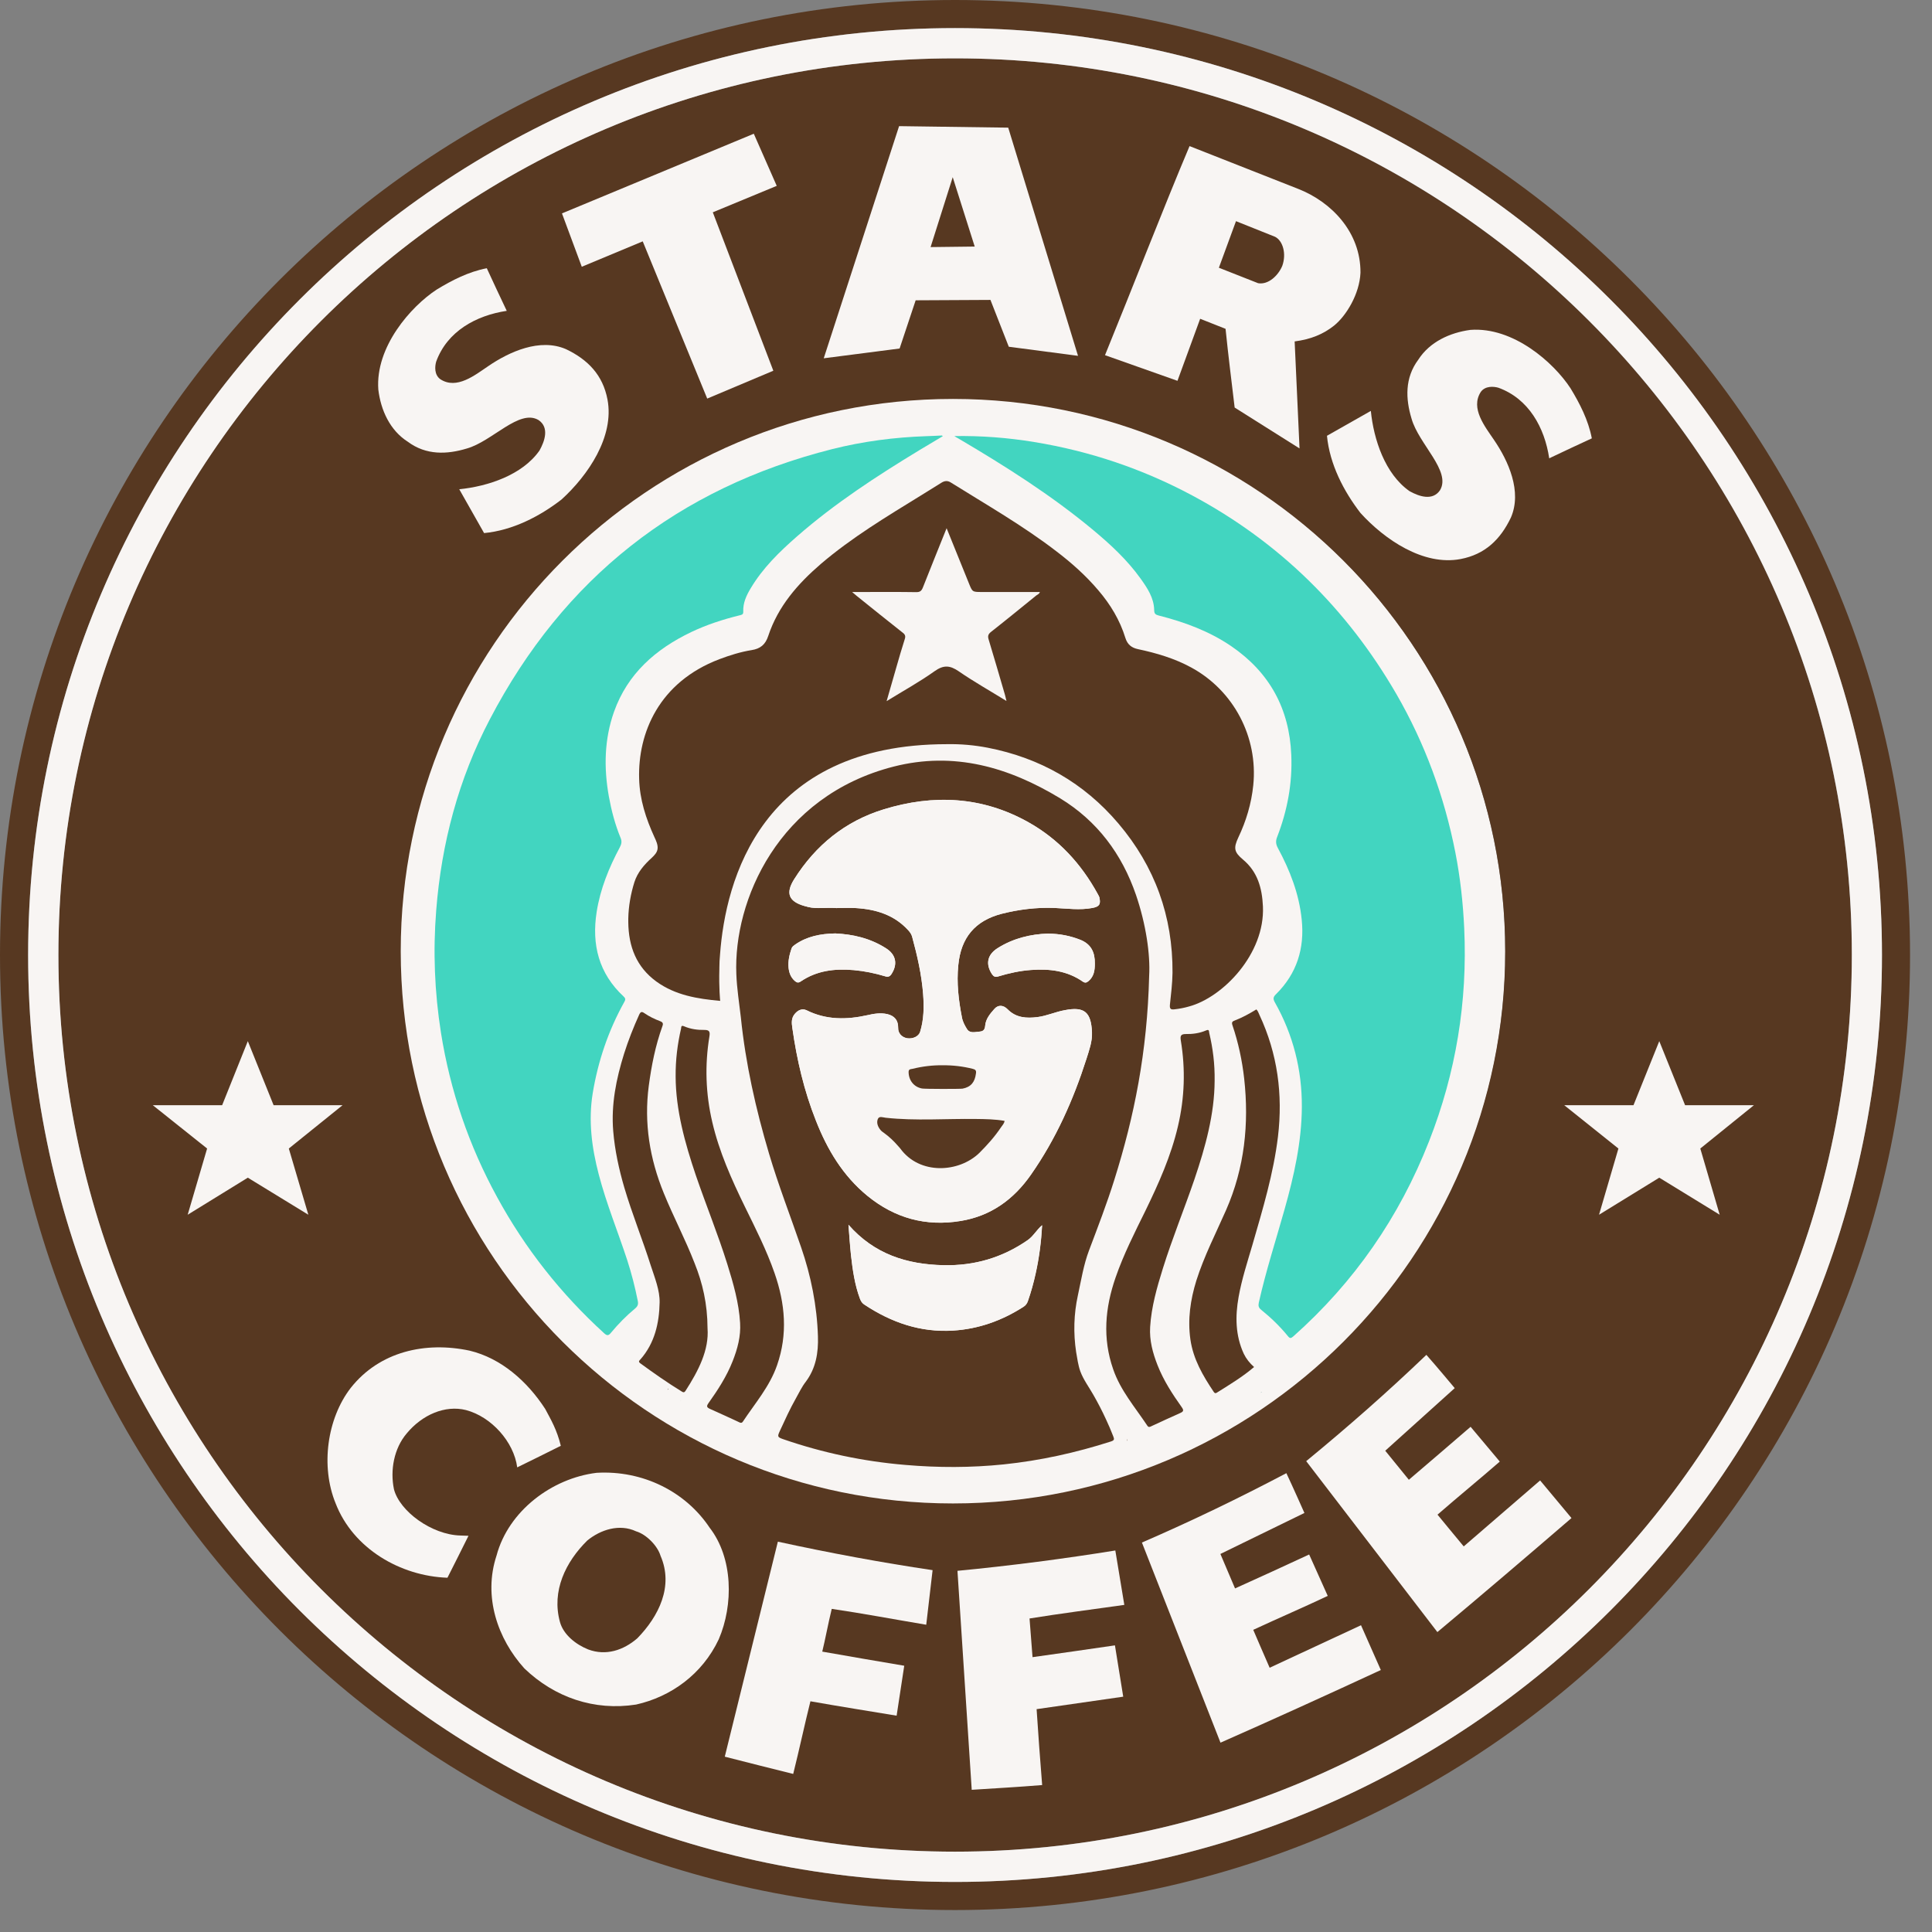 <?xml version="1.0" encoding="UTF-8"?> <svg xmlns="http://www.w3.org/2000/svg" width="55" height="55" viewBox="0 0 55 55" fill="none"><rect x="0" y="0" width="55" height="55" fill="#808080" stroke="none"/> <g clip-path="url(#clip0_4_8)"> <path d="M27.056 42.893C35.779 42.893 42.851 35.822 42.851 27.098C42.851 18.375 35.779 11.304 27.056 11.304C18.333 11.304 11.262 18.375 11.262 27.098C11.262 35.822 18.333 42.893 27.056 42.893Z" fill="#F8F5F3"></path> <path d="M27.187 1.661C13.089 1.661 1.661 13.089 1.661 27.187C1.661 41.285 13.089 52.713 27.187 52.713C41.289 52.713 52.717 41.285 52.717 27.187C52.713 13.089 41.285 1.661 27.187 1.661ZM18.499 40.311C18.503 40.311 18.503 40.311 18.503 40.315L18.499 40.311ZM27.129 11.357C35.809 11.357 42.85 18.395 42.85 27.079C42.85 35.758 35.813 42.8 27.129 42.8C18.449 42.8 11.408 35.762 11.408 27.079C11.408 18.395 18.445 11.357 27.129 11.357Z" fill="#573821"></path> <path d="M27.188 0C12.174 0 0 12.174 0 27.188C0 42.205 12.174 54.375 27.188 54.375C42.202 54.375 54.375 42.202 54.375 27.188C54.375 12.174 42.202 0 27.188 0ZM27.188 53.575C12.614 53.575 0.8 41.761 0.8 27.188C0.8 12.614 12.614 0.8 27.188 0.8C41.761 0.8 53.575 12.614 53.575 27.188C53.575 41.761 41.761 53.575 27.188 53.575Z" fill="#573821"></path> <path d="M27.188 0.8C12.615 0.8 0.801 12.614 0.801 27.187C0.801 41.761 12.615 53.575 27.188 53.575C41.762 53.575 53.576 41.761 53.576 27.187C53.576 12.614 41.762 0.8 27.188 0.8ZM27.188 52.713C13.09 52.713 1.663 41.285 1.663 27.187C1.663 13.089 13.09 1.661 27.188 1.661C41.29 1.661 52.718 13.089 52.718 27.187C52.714 41.285 41.287 52.713 27.188 52.713Z" fill="#F8F5F3"></path> <path d="M18.109 43.588C17.634 43.364 17.093 43.546 16.718 43.851C16.1 44.458 15.698 45.289 15.941 46.17C16.046 46.529 16.397 46.807 16.745 46.95C17.251 47.14 17.75 46.974 18.144 46.633C18.751 46.015 19.184 45.153 18.809 44.28C18.72 43.994 18.399 43.673 18.109 43.588Z" fill="#573821"></path> <path d="M27.121 5.044L26.491 7.034L27.747 7.019L27.121 5.044Z" fill="#573821"></path> <path d="M36.505 7.562C36.629 7.215 36.52 6.848 36.3 6.735C35.921 6.585 35.508 6.422 35.187 6.291C35.029 6.72 34.901 7.068 34.7 7.613L35.817 8.053C36.107 8.107 36.389 7.841 36.505 7.562Z" fill="#573821"></path> <path d="M27.415 36.053C27.319 36.056 27.222 36.06 27.125 36.06V36.056C26.971 36.064 26.816 36.064 26.665 36.053C25.927 36.01 25.247 35.751 24.598 35.28L24.25 34.862C24.25 34.862 24.3 36.47 24.629 37.15C25.336 37.656 26.194 37.958 27.125 37.973V37.966C27.956 37.923 28.721 37.649 29.371 37.204C29.715 36.269 29.8 35.318 29.819 34.878L29.483 35.276C28.833 35.751 28.153 36.006 27.415 36.053Z" fill="#F8F5F3"></path> <path d="M17.225 38.278H17.231L17.225 38.272V38.278Z" fill="#F8F5F3"></path> <path d="M23.62 32.795L23.616 32.799C23.616 32.799 23.616 32.799 23.616 32.803C23.624 32.811 23.632 32.823 23.636 32.831C23.652 32.843 23.652 32.843 23.62 32.795Z" fill="#1D5960"></path> <path d="M18.5 40.31L18.506 40.317C18.506 40.317 18.506 40.31 18.5 40.31Z" fill="#F8F5F3"></path> <path d="M31.837 41.227C31.856 41.22 31.876 41.216 31.899 41.208L31.837 41.227Z" fill="#1D5960"></path> <path d="M32.091 41.015C32.095 41.015 32.095 41.015 32.099 41.011C32.091 40.996 32.083 40.977 32.075 40.957C32.083 40.98 32.087 40.996 32.091 41.015Z" fill="#573821"></path> <path d="M22.26 40.874C22.264 40.858 22.268 40.838 22.276 40.818C22.268 40.834 22.26 40.854 22.252 40.874C22.256 40.87 22.256 40.87 22.26 40.874Z" fill="#573821"></path> <path d="M35.875 39.657C35.887 39.645 35.904 39.637 35.92 39.625C35.92 39.625 35.92 39.621 35.916 39.621L35.875 39.657Z" fill="#1D5960"></path> <path d="M19.376 39.875L19.386 39.88C19.381 39.88 19.376 39.88 19.376 39.875Z" fill="#1D5960"></path> <path d="M19.003 39.563C19.011 39.563 19.019 39.555 19.027 39.542C19.027 39.542 19.023 39.534 19.023 39.53C19.015 39.538 19.011 39.551 19.003 39.563Z" fill="#573821"></path> <path d="M27.125 12.193C27.121 12.197 27.117 12.197 27.113 12.201C27.121 12.201 27.133 12.201 27.141 12.201C27.137 12.197 27.133 12.193 27.125 12.193Z" fill="#F8F5F3"></path> <path d="M24.362 16.764L25.904 18L25.352 19.886L27.068 18.827L28.787 19.886L28.231 17.996L29.761 16.764H27.802L27.068 14.94L26.333 16.764H24.362Z" fill="#F8F5F3"></path> <path d="M23.645 32.832C23.637 32.824 23.629 32.812 23.625 32.804C23.625 32.808 23.637 32.824 23.645 32.832Z" fill="#573821"></path> <path d="M26.067 8.549L28.196 8.538L28.718 9.871L30.689 10.13L28.702 3.634L25.595 3.591L23.45 10.2L25.61 9.921L26.067 8.549ZM27.122 5.044L27.748 7.019L26.492 7.034L27.122 5.044Z" fill="#F8F5F3"></path> <path d="M34.166 9.075C34.425 9.179 34.633 9.261 34.889 9.361C34.974 10.184 35.039 10.683 35.148 11.602L36.995 12.766C36.948 11.773 36.898 10.602 36.856 9.72C37.319 9.659 37.675 9.512 37.98 9.268C38.324 8.99 38.703 8.372 38.73 7.765C38.738 6.598 37.888 5.744 36.964 5.38C35.959 4.986 34.765 4.515 33.864 4.159C33.115 5.933 32.237 8.202 31.457 10.111L33.52 10.841L34.166 9.075ZM35.186 6.296C35.511 6.424 35.92 6.59 36.299 6.741C36.519 6.853 36.628 7.22 36.504 7.568C36.388 7.846 36.106 8.113 35.816 8.062L34.699 7.622C34.9 7.073 35.028 6.725 35.186 6.296Z" fill="#F8F5F3"></path> <path d="M18.297 6.871L20.133 11.347L22.015 10.554L20.292 6.044L22.112 5.291L21.459 3.807L15.998 6.075L16.562 7.594L18.297 6.871Z" fill="#F8F5F3"></path> <path d="M11.609 12.575C12.131 12.965 12.73 12.938 13.29 12.768C14.017 12.563 14.786 11.628 15.334 11.96C15.644 12.173 15.505 12.563 15.358 12.826C14.867 13.526 13.885 13.846 13.074 13.928L13.781 15.176C14.6 15.098 15.369 14.697 15.984 14.221C16.737 13.537 17.495 12.432 17.294 11.373C17.162 10.677 16.737 10.237 16.111 9.939C15.369 9.618 14.5 10.013 13.901 10.422C13.522 10.677 13.004 11.099 12.537 10.797C12.359 10.67 12.378 10.43 12.417 10.295C12.73 9.433 13.549 8.981 14.426 8.849C14.229 8.44 14.036 8.018 13.858 7.636C13.336 7.736 12.865 7.98 12.432 8.243C11.694 8.726 10.681 9.877 10.77 11.091C10.84 11.678 11.103 12.254 11.609 12.575Z" fill="#F8F5F3"></path> <path d="M38.731 14.605C39.415 15.358 40.52 16.116 41.579 15.915C42.275 15.783 42.715 15.358 43.013 14.732C43.334 13.99 42.94 13.121 42.53 12.522C42.275 12.143 41.853 11.625 42.155 11.157C42.282 10.98 42.522 10.999 42.657 11.038C43.519 11.351 43.971 12.17 44.103 13.047C44.512 12.85 44.934 12.657 45.316 12.479C45.216 11.957 44.972 11.486 44.709 11.053C44.226 10.315 43.079 9.302 41.861 9.391C41.278 9.469 40.702 9.731 40.377 10.238C39.987 10.759 40.014 11.358 40.184 11.919C40.389 12.645 41.324 13.414 40.992 13.959C40.779 14.268 40.389 14.129 40.126 13.982C39.427 13.492 39.106 12.51 39.025 11.698L37.776 12.406C37.854 13.221 38.256 13.99 38.731 14.605Z" fill="#F8F5F3"></path> <path d="M49.93 31.463H47.971L47.236 29.639L46.502 31.463H44.531L46.073 32.696L45.521 34.581L47.236 33.526L48.956 34.581L48.404 32.696L49.93 31.463Z" fill="#F8F5F3"></path> <path d="M7.789 31.463L7.055 29.639L6.324 31.463H4.35L5.896 32.696L5.343 34.581L7.055 33.526L8.778 34.581L8.222 32.696L9.752 31.463H7.789Z" fill="#F8F5F3"></path> <path d="M11.215 42.396C11.103 41.855 11.215 41.232 11.578 40.807C12.019 40.274 12.672 39.992 13.267 40.142C13.986 40.332 14.628 41.043 14.724 41.773C15.13 41.576 15.594 41.344 15.965 41.159C15.853 40.699 15.687 40.421 15.52 40.108C15.01 39.323 14.268 38.666 13.368 38.45C12.108 38.183 10.806 38.473 9.986 39.509C9.31 40.382 9.124 41.742 9.553 42.794C10.052 44.088 11.401 44.869 12.738 44.915C12.947 44.506 13.093 44.208 13.337 43.721L13.105 43.713C12.286 43.69 11.377 43.022 11.215 42.396Z" fill="#F8F5F3"></path> <path d="M20.199 43.486C19.515 42.462 18.298 41.851 16.984 41.928C15.713 42.083 14.476 43.011 14.136 44.282C13.749 45.453 14.167 46.655 14.928 47.497C15.79 48.324 16.918 48.711 18.109 48.525C19.094 48.305 19.991 47.667 20.462 46.666C20.883 45.685 20.872 44.352 20.199 43.486ZM18.143 46.639C17.749 46.98 17.251 47.146 16.744 46.956C16.397 46.817 16.041 46.539 15.941 46.176C15.697 45.291 16.103 44.464 16.717 43.857C17.092 43.548 17.633 43.37 18.109 43.594C18.398 43.679 18.719 44.004 18.804 44.29C19.183 45.159 18.75 46.017 18.143 46.639Z" fill="#F8F5F3"></path> <path d="M31.751 44.139C30.322 44.37 28.753 44.575 27.257 44.718L27.663 50.952C28.339 50.909 29.008 50.871 29.668 50.817C29.61 50.109 29.552 49.294 29.51 48.656C30.302 48.544 31.203 48.413 31.976 48.301L31.74 46.84C30.967 46.952 30.225 47.06 29.394 47.176C29.367 46.828 29.34 46.488 29.309 46.075C30.194 45.932 31.075 45.82 32.007 45.688C31.906 45.086 31.829 44.61 31.751 44.139Z" fill="#F8F5F3"></path> <path d="M36.144 47.477C35.913 46.951 35.82 46.727 35.677 46.398C36.392 46.066 37.111 45.757 37.798 45.432C37.613 45.023 37.431 44.609 37.269 44.253C36.523 44.601 35.901 44.883 35.159 45.219L34.742 44.238L37.134 43.071C37.134 43.071 36.786 42.286 36.62 41.938C35.263 42.653 33.934 43.295 32.508 43.913L34.745 49.61C36.168 48.984 37.806 48.238 39.309 47.542L38.745 46.267L36.144 47.477Z" fill="#F8F5F3"></path> <path d="M20.633 50.009C21.321 50.183 21.947 50.345 22.581 50.5C22.755 49.804 22.913 49.062 23.071 48.432C23.898 48.579 24.737 48.711 25.525 48.842L25.742 47.42C24.888 47.273 24.227 47.165 23.408 47.018C23.489 46.693 23.574 46.226 23.678 45.801C24.567 45.932 25.444 46.098 26.368 46.253C26.43 45.704 26.495 45.171 26.549 44.699C25.116 44.487 23.609 44.208 22.144 43.888L20.633 50.009Z" fill="#F8F5F3"></path> <path d="M41.669 44.023C41.301 43.583 41.151 43.393 40.923 43.119C41.518 42.601 42.124 42.106 42.696 41.608C42.407 41.264 42.117 40.916 41.865 40.618C41.243 41.156 40.722 41.6 40.107 42.126L39.435 41.299L41.413 39.517C41.413 39.517 40.865 38.86 40.606 38.57C39.5 39.629 38.383 40.611 37.185 41.596L40.919 46.462C42.113 45.465 43.481 44.298 44.737 43.216L43.844 42.145L41.669 44.023Z" fill="#F8F5F3"></path> <path d="M15.035 18.403C15.031 18.403 15.031 18.403 15.035 18.403C15.027 18.407 15.023 18.407 15.019 18.411C15.031 18.411 15.039 18.411 15.051 18.411C15.043 18.411 15.039 18.407 15.035 18.403Z" fill="#F8F5F3"></path> <path d="M32.339 25.476C31.938 24.309 31.234 23.37 30.183 22.728C28.722 21.843 27.165 21.383 25.437 21.824C22.148 22.666 20.877 25.646 20.962 27.729C20.977 28.142 21.043 28.548 21.09 28.958C21.225 30.279 21.515 31.57 21.893 32.842C22.16 33.742 22.5 34.616 22.805 35.504C23.087 36.32 23.258 37.174 23.285 38.043C23.3 38.511 23.227 38.952 22.937 39.338C22.825 39.481 22.747 39.651 22.655 39.813C22.488 40.107 22.349 40.416 22.206 40.725C22.129 40.892 22.125 40.911 22.291 40.969C23.42 41.359 24.579 41.603 25.77 41.703C26.705 41.784 27.64 41.784 28.575 41.688C29.615 41.58 30.631 41.355 31.628 41.035C31.733 41 31.721 40.965 31.69 40.884C31.628 40.722 31.559 40.563 31.485 40.405C31.377 40.169 31.257 39.937 31.126 39.709C31.002 39.489 30.844 39.28 30.755 39.041C30.693 38.867 30.666 38.669 30.635 38.488C30.554 37.951 30.569 37.406 30.685 36.876C30.778 36.447 30.848 36.003 31.002 35.597C31.253 34.932 31.509 34.268 31.721 33.592C32.289 31.787 32.66 29.951 32.714 27.783C32.749 27.172 32.625 26.314 32.339 25.476ZM22.535 26.998C22.554 26.944 22.601 26.917 22.643 26.886C22.976 26.658 23.35 26.581 23.779 26.573C24.278 26.596 24.78 26.709 25.232 27.002C25.507 27.18 25.557 27.443 25.387 27.717C25.341 27.794 25.29 27.822 25.201 27.794C24.908 27.706 24.61 27.644 24.305 27.617C23.768 27.57 23.254 27.628 22.794 27.941C22.724 27.988 22.682 27.972 22.628 27.926C22.512 27.826 22.465 27.694 22.45 27.555C22.43 27.362 22.473 27.18 22.535 26.998ZM29.48 36.254C29.422 36.521 29.352 36.78 29.263 37.035C29.236 37.108 29.198 37.162 29.136 37.201C28.525 37.595 27.86 37.835 27.134 37.877C26.202 37.935 25.372 37.649 24.602 37.135C24.537 37.093 24.506 37.035 24.479 36.965C24.332 36.563 24.274 36.138 24.224 35.717C24.193 35.443 24.177 35.168 24.154 34.867C24.888 35.705 25.816 35.995 26.859 36.018C27.737 36.038 28.533 35.806 29.255 35.303C29.418 35.191 29.507 35.014 29.665 34.878C29.638 35.354 29.58 35.806 29.48 36.254ZM31.103 25.847C30.739 25.916 30.376 25.862 30.013 25.847C29.507 25.828 29.008 25.889 28.517 26.013C27.756 26.21 27.354 26.697 27.281 27.478C27.23 27.98 27.288 28.471 27.385 28.965C27.408 29.089 27.466 29.194 27.528 29.294C27.613 29.429 27.764 29.375 27.891 29.367C27.988 29.36 28.038 29.313 28.046 29.201C28.061 29.008 28.185 28.861 28.305 28.726C28.417 28.595 28.567 28.61 28.687 28.734C28.927 28.977 29.224 28.993 29.538 28.954C29.804 28.919 30.052 28.803 30.314 28.757C30.871 28.649 31.06 28.811 31.087 29.383C31.099 29.649 31.006 29.897 30.929 30.144C30.554 31.315 30.059 32.424 29.352 33.437C28.857 34.148 28.204 34.619 27.346 34.758C26.361 34.921 25.476 34.681 24.695 34.044C23.996 33.472 23.551 32.726 23.227 31.899C22.89 31.052 22.686 30.171 22.558 29.271C22.535 29.12 22.523 28.985 22.628 28.861C22.716 28.757 22.836 28.699 22.964 28.761C23.524 29.039 24.104 29.031 24.695 28.9C24.877 28.857 25.066 28.826 25.259 28.869C25.468 28.919 25.573 29.047 25.569 29.263C25.565 29.41 25.669 29.53 25.828 29.557C25.99 29.58 26.156 29.503 26.195 29.371C26.303 29.02 26.307 28.66 26.28 28.301C26.237 27.744 26.113 27.203 25.967 26.666C25.947 26.593 25.905 26.535 25.855 26.481C25.456 26.044 24.935 25.885 24.367 25.851C24.174 25.839 23.98 25.851 23.81 25.851C23.524 25.828 23.261 25.882 23.006 25.82C22.972 25.808 22.941 25.8 22.906 25.793C22.454 25.665 22.357 25.429 22.608 25.031C23.219 24.061 24.061 23.377 25.155 23.041C26.573 22.604 27.965 22.67 29.279 23.408C30.133 23.887 30.774 24.583 31.246 25.441C31.265 25.48 31.292 25.518 31.3 25.557C31.338 25.746 31.296 25.808 31.103 25.847ZM31.168 27.431C31.168 27.617 31.145 27.798 30.987 27.93C30.933 27.976 30.89 27.988 30.821 27.941C30.376 27.632 29.874 27.574 29.348 27.613C29.031 27.636 28.718 27.706 28.413 27.798C28.328 27.826 28.282 27.794 28.235 27.725C28.057 27.447 28.104 27.184 28.39 26.998C28.842 26.709 29.348 26.593 29.827 26.577C30.183 26.581 30.473 26.643 30.759 26.755C31.072 26.883 31.172 27.122 31.168 27.431Z" fill="#573821"></path> <path d="M31.168 27.432C31.168 27.618 31.145 27.799 30.986 27.931C30.932 27.977 30.89 27.989 30.82 27.942C30.375 27.633 29.873 27.575 29.348 27.614C29.031 27.637 28.718 27.706 28.412 27.799C28.327 27.826 28.281 27.795 28.235 27.726C28.057 27.448 28.103 27.185 28.389 26.999C28.841 26.709 29.348 26.593 29.827 26.578C30.182 26.582 30.472 26.644 30.758 26.756C31.071 26.883 31.172 27.123 31.168 27.432Z" fill="#F8F5F3"></path> <path d="M25.386 27.717C25.34 27.794 25.29 27.822 25.201 27.794C24.907 27.706 24.609 27.644 24.304 27.617C23.767 27.57 23.253 27.628 22.793 27.941C22.723 27.988 22.681 27.972 22.627 27.926C22.511 27.825 22.465 27.694 22.449 27.555C22.43 27.362 22.472 27.18 22.534 26.998C22.553 26.944 22.6 26.917 22.642 26.886C22.975 26.658 23.349 26.581 23.779 26.573C24.277 26.596 24.779 26.709 25.232 27.002C25.506 27.18 25.556 27.443 25.386 27.717Z" fill="#F8F5F3"></path> <path d="M31.299 25.557C31.291 25.519 31.264 25.48 31.245 25.442C30.773 24.584 30.132 23.888 29.278 23.409C27.964 22.671 26.573 22.605 25.154 23.042C24.061 23.378 23.218 24.062 22.607 25.032C22.356 25.43 22.453 25.666 22.905 25.793C22.94 25.801 22.971 25.809 23.005 25.82C23.261 25.882 23.523 25.828 23.809 25.851C23.979 25.851 24.173 25.84 24.366 25.851C24.934 25.886 25.456 26.044 25.854 26.481C25.904 26.535 25.946 26.593 25.966 26.667C26.113 27.204 26.236 27.745 26.279 28.301C26.306 28.661 26.302 29.02 26.194 29.372C26.155 29.503 25.989 29.581 25.827 29.557C25.668 29.53 25.564 29.41 25.568 29.264C25.572 29.047 25.467 28.92 25.259 28.869C25.065 28.827 24.876 28.858 24.694 28.9C24.103 29.032 23.523 29.04 22.963 28.761C22.835 28.699 22.716 28.757 22.627 28.862C22.522 28.985 22.534 29.121 22.557 29.271C22.685 30.172 22.89 31.053 23.226 31.899C23.55 32.726 23.995 33.472 24.694 34.044C25.475 34.682 26.36 34.921 27.345 34.759C28.203 34.62 28.857 34.148 29.351 33.437C30.058 32.425 30.553 31.316 30.928 30.145C31.005 29.897 31.098 29.65 31.086 29.383C31.059 28.811 30.87 28.649 30.313 28.757C30.051 28.804 29.803 28.92 29.537 28.954C29.224 28.993 28.926 28.978 28.686 28.734C28.567 28.61 28.416 28.595 28.304 28.726C28.184 28.862 28.06 29.009 28.045 29.202C28.037 29.314 27.987 29.36 27.89 29.368C27.763 29.376 27.612 29.43 27.527 29.294C27.465 29.194 27.407 29.09 27.384 28.966C27.287 28.471 27.229 27.98 27.28 27.478C27.353 26.698 27.755 26.21 28.516 26.014C29.007 25.89 29.506 25.828 30.012 25.847C30.375 25.863 30.739 25.917 31.102 25.847C31.295 25.809 31.338 25.747 31.299 25.557ZM28.597 31.911C28.586 31.988 28.535 32.035 28.497 32.093C28.319 32.359 28.107 32.595 27.879 32.823C27.299 33.387 26.178 33.457 25.625 32.696C25.61 32.672 25.587 32.653 25.567 32.63C25.448 32.491 25.316 32.363 25.166 32.255C25.131 32.232 25.092 32.205 25.065 32.17C24.992 32.081 24.945 31.969 24.988 31.861C25.026 31.764 25.135 31.814 25.212 31.822C26.066 31.915 26.928 31.845 27.786 31.857C28.056 31.861 28.327 31.865 28.597 31.911ZM27.689 30.427C27.763 30.446 27.797 30.47 27.782 30.562C27.751 30.806 27.639 30.945 27.403 30.991C27.349 31.003 26.309 31.003 26.244 30.988C26.008 30.941 25.865 30.748 25.865 30.512C25.869 30.423 25.939 30.439 25.977 30.427C26.259 30.358 26.549 30.323 26.823 30.327C27.125 30.323 27.411 30.358 27.689 30.427Z" fill="#F8F5F3"></path> <path d="M27.168 12.414C27.933 12.402 28.691 12.46 29.444 12.584C31.029 12.843 32.528 13.349 33.943 14.106C36.42 15.432 38.344 17.329 39.751 19.756C40.566 21.167 41.119 22.678 41.432 24.274C41.571 24.985 41.649 25.7 41.683 26.423C41.78 28.517 41.448 30.539 40.682 32.49C39.836 34.647 38.553 36.502 36.818 38.044C36.752 38.102 36.721 38.109 36.663 38.036C36.439 37.761 36.184 37.514 35.906 37.29C35.828 37.228 35.817 37.174 35.836 37.081C36.037 36.185 36.319 35.315 36.567 34.434C36.837 33.476 37.057 32.506 37.061 31.505C37.065 30.454 36.814 29.46 36.296 28.541C36.242 28.444 36.234 28.39 36.327 28.301C36.918 27.717 37.142 26.999 37.057 26.179C36.984 25.449 36.721 24.776 36.377 24.139C36.319 24.031 36.312 23.938 36.358 23.826C36.648 23.076 36.795 22.299 36.76 21.491C36.706 20.174 36.142 19.142 35.052 18.396C34.422 17.967 33.718 17.708 32.988 17.523C32.895 17.499 32.857 17.472 32.857 17.364C32.849 17.016 32.66 16.738 32.47 16.471C32.088 15.938 31.612 15.498 31.11 15.08C29.919 14.091 28.617 13.268 27.284 12.483C27.241 12.46 27.203 12.437 27.168 12.414Z" fill="#42D5C0"></path> <path d="M26.84 12.417C26.616 12.552 26.396 12.68 26.18 12.811C24.958 13.553 23.764 14.33 22.686 15.273C22.187 15.71 21.716 16.169 21.372 16.745C21.248 16.95 21.148 17.166 21.159 17.414C21.163 17.503 21.105 17.503 21.051 17.518C20.58 17.634 20.116 17.785 19.679 17.993C18.667 18.477 17.867 19.176 17.48 20.262C17.202 21.047 17.187 21.858 17.333 22.674C17.407 23.079 17.511 23.477 17.67 23.86C17.708 23.956 17.693 24.03 17.646 24.119C17.337 24.698 17.09 25.301 16.986 25.958C16.839 26.894 17.047 27.713 17.755 28.37C17.817 28.428 17.805 28.466 17.77 28.528C17.318 29.34 17.024 30.209 16.873 31.125C16.746 31.906 16.846 32.671 17.044 33.429C17.26 34.26 17.588 35.056 17.855 35.871C17.979 36.254 18.079 36.644 18.157 37.038C18.176 37.131 18.153 37.189 18.079 37.251C17.828 37.459 17.6 37.691 17.391 37.943C17.322 38.028 17.279 38.028 17.198 37.954C15.969 36.833 14.949 35.543 14.153 34.082C13.349 32.613 12.816 31.052 12.553 29.398C12.371 28.242 12.325 27.083 12.418 25.916C12.568 23.999 13.055 22.175 13.944 20.478C16.043 16.463 19.3 13.893 23.695 12.784C24.572 12.564 25.465 12.448 26.369 12.417C26.516 12.413 26.659 12.405 26.806 12.398C26.813 12.394 26.821 12.401 26.84 12.417Z" fill="#42D5C0"></path> <path d="M34.578 30.767C34.574 31.718 34.315 32.653 34.002 33.576C33.712 34.423 33.372 35.254 33.105 36.108C32.935 36.653 32.777 37.205 32.742 37.777C32.719 38.156 32.815 38.515 32.954 38.867C33.124 39.3 33.376 39.686 33.642 40.061C33.708 40.154 33.689 40.185 33.596 40.227C33.325 40.347 33.059 40.471 32.792 40.594C32.742 40.618 32.699 40.649 32.657 40.579C32.313 40.061 31.899 39.586 31.691 38.983C31.381 38.098 31.459 37.228 31.76 36.363C31.988 35.706 32.301 35.091 32.607 34.469C32.985 33.692 33.337 32.908 33.534 32.061C33.724 31.254 33.751 30.438 33.615 29.619C33.596 29.495 33.611 29.437 33.754 29.437C33.952 29.441 34.152 29.414 34.338 29.333C34.427 29.294 34.415 29.36 34.423 29.399C34.527 29.839 34.585 30.28 34.578 30.767Z" fill="#573821"></path> <path d="M19.234 30.65C19.238 31.6 19.497 32.536 19.809 33.459C20.099 34.306 20.439 35.136 20.706 35.99C20.876 36.535 21.035 37.088 21.069 37.66C21.093 38.039 20.996 38.398 20.857 38.75C20.687 39.183 20.436 39.569 20.169 39.944C20.103 40.037 20.123 40.068 20.215 40.11C20.486 40.23 20.753 40.354 21.019 40.477C21.069 40.501 21.112 40.531 21.154 40.462C21.498 39.944 21.912 39.469 22.121 38.866C22.43 37.981 22.352 37.111 22.051 36.246C21.823 35.589 21.51 34.974 21.205 34.352C20.826 33.575 20.474 32.791 20.277 31.944C20.088 31.137 20.061 30.321 20.196 29.502C20.215 29.378 20.2 29.32 20.057 29.32C19.86 29.324 19.659 29.297 19.473 29.216C19.384 29.177 19.396 29.243 19.388 29.282C19.288 29.722 19.23 30.163 19.234 30.65Z" fill="#573821"></path> <path d="M20.142 37.812C20.189 38.43 19.884 39.021 19.516 39.593C19.485 39.644 19.455 39.643 19.412 39.616C19.002 39.365 18.612 39.091 18.226 38.809C18.16 38.758 18.203 38.731 18.233 38.697C18.639 38.237 18.767 37.661 18.778 37.081C18.786 36.733 18.639 36.374 18.527 36.03C18.291 35.284 17.994 34.558 17.773 33.808C17.619 33.282 17.503 32.749 17.457 32.2C17.395 31.439 17.542 30.716 17.766 29.997C17.886 29.619 18.032 29.248 18.195 28.888C18.237 28.796 18.272 28.792 18.349 28.846C18.485 28.939 18.635 29.012 18.79 29.07C18.871 29.101 18.887 29.136 18.856 29.217C18.659 29.765 18.546 30.334 18.469 30.913C18.33 31.972 18.496 32.989 18.898 33.97C19.172 34.643 19.512 35.284 19.775 35.964C20 36.525 20.139 37.112 20.142 37.812Z" fill="#573821"></path> <path d="M35.701 38.916C35.376 39.194 35.017 39.41 34.665 39.631C34.622 39.658 34.592 39.685 34.549 39.619C34.244 39.163 33.969 38.695 33.888 38.131C33.807 37.555 33.888 37.003 34.058 36.454C34.279 35.758 34.611 35.113 34.904 34.448C35.43 33.25 35.562 31.994 35.419 30.703C35.361 30.186 35.252 29.679 35.086 29.189C35.055 29.1 35.082 29.076 35.156 29.049C35.368 28.968 35.569 28.856 35.766 28.736C35.813 28.779 35.828 28.841 35.855 28.895C36.369 29.996 36.524 31.152 36.381 32.358C36.253 33.413 35.948 34.421 35.654 35.438C35.511 35.928 35.349 36.419 35.26 36.925C35.163 37.47 35.167 38.015 35.407 38.537C35.477 38.68 35.573 38.804 35.701 38.916Z" fill="#573821"></path> <path d="M28.652 19.958C28.184 19.668 27.724 19.409 27.292 19.111C27.044 18.941 26.863 18.926 26.608 19.108C26.179 19.413 25.715 19.668 25.239 19.962C25.336 19.622 25.429 19.308 25.518 18.995C25.595 18.725 25.672 18.458 25.757 18.192C25.784 18.11 25.765 18.06 25.695 18.01C25.259 17.666 24.822 17.314 24.389 16.966C24.351 16.936 24.316 16.905 24.258 16.855C24.381 16.855 24.474 16.855 24.571 16.855C25.077 16.855 25.579 16.851 26.086 16.858C26.19 16.858 26.233 16.823 26.271 16.727C26.492 16.17 26.716 15.614 26.948 15.038C27.164 15.571 27.369 16.081 27.578 16.596C27.682 16.855 27.678 16.855 27.948 16.855C28.497 16.855 29.046 16.855 29.603 16.855C29.591 16.916 29.537 16.928 29.506 16.955C29.077 17.303 28.648 17.654 28.215 17.994C28.13 18.06 28.119 18.118 28.149 18.215C28.308 18.736 28.459 19.262 28.613 19.788C28.625 19.834 28.633 19.884 28.652 19.958Z" fill="#F8F5F3"></path> <path d="M24.154 34.865C24.889 35.704 25.816 35.994 26.86 36.017C27.737 36.036 28.533 35.804 29.256 35.306C29.418 35.194 29.507 35.016 29.669 34.881C29.642 35.356 29.584 35.808 29.484 36.257C29.426 36.519 29.352 36.782 29.263 37.037C29.24 37.111 29.201 37.161 29.136 37.203C28.525 37.594 27.86 37.833 27.134 37.88C26.203 37.938 25.372 37.648 24.603 37.138C24.537 37.095 24.506 37.037 24.479 36.968C24.328 36.566 24.27 36.141 24.224 35.719C24.197 35.441 24.181 35.167 24.154 34.865Z" fill="#F8F5F3"></path> <path d="M28.598 31.909C28.587 31.986 28.537 32.032 28.498 32.09C28.32 32.357 28.108 32.593 27.88 32.821C27.3 33.385 26.179 33.455 25.627 32.693C25.611 32.67 25.588 32.651 25.569 32.627C25.449 32.488 25.317 32.361 25.167 32.253C25.132 32.229 25.093 32.202 25.066 32.168C24.993 32.079 24.946 31.967 24.989 31.858C25.028 31.762 25.136 31.812 25.213 31.82C26.067 31.913 26.929 31.843 27.787 31.855C28.057 31.858 28.328 31.862 28.598 31.909Z" fill="#573821"></path> <path d="M27.783 30.562C27.752 30.806 27.64 30.945 27.404 30.991C27.35 31.003 26.311 31.003 26.245 30.987C26.009 30.941 25.866 30.748 25.866 30.512C25.87 30.423 25.94 30.439 25.978 30.427C26.26 30.357 26.55 30.323 26.825 30.326C27.126 30.323 27.412 30.357 27.69 30.427C27.764 30.446 27.799 30.47 27.783 30.562Z" fill="#573821"></path> <path d="M35.953 25.804C35.929 25.282 35.802 24.818 35.385 24.47C35.133 24.258 35.11 24.146 35.253 23.84C35.477 23.369 35.624 22.878 35.678 22.353C35.817 20.984 35.122 19.659 33.912 19.002C33.437 18.743 32.923 18.592 32.397 18.48C32.215 18.442 32.096 18.349 32.038 18.163C31.883 17.657 31.613 17.209 31.269 16.807C30.913 16.386 30.503 16.022 30.067 15.69C29.116 14.96 28.073 14.364 27.06 13.731C26.971 13.677 26.886 13.688 26.801 13.742C26.604 13.866 26.407 13.986 26.21 14.109C25.232 14.712 24.247 15.303 23.369 16.053C22.709 16.621 22.148 17.263 21.87 18.105C21.789 18.353 21.642 18.469 21.398 18.507C21.081 18.558 20.776 18.654 20.479 18.766C18.759 19.419 18.156 20.869 18.195 22.171C18.21 22.758 18.388 23.303 18.631 23.833C18.678 23.933 18.732 24.049 18.72 24.161C18.709 24.269 18.628 24.351 18.554 24.42C18.341 24.613 18.148 24.834 18.059 25.116C17.955 25.448 17.893 25.8 17.886 26.148C17.886 26.182 17.886 26.217 17.886 26.252C17.893 26.94 18.113 27.527 18.689 27.945C19.23 28.335 19.86 28.435 20.502 28.493C20.502 28.493 20.463 28.134 20.479 27.578C20.479 27.57 20.479 27.558 20.479 27.55C20.479 27.423 20.486 27.295 20.498 27.172C20.653 25.066 21.654 21.185 26.96 21.185C27.35 21.178 27.736 21.212 28.119 21.286C29.607 21.576 30.859 22.287 31.841 23.446C32.876 24.667 33.39 26.086 33.379 27.693C33.375 27.999 33.336 28.304 33.305 28.605C33.294 28.729 33.336 28.745 33.437 28.733C33.576 28.718 33.715 28.691 33.85 28.652C34.812 28.393 36.014 27.156 35.953 25.804ZM29.503 16.95C29.073 17.298 28.645 17.649 28.212 17.989C28.127 18.055 28.115 18.113 28.146 18.21C28.305 18.731 28.455 19.257 28.61 19.783C28.625 19.833 28.633 19.883 28.652 19.956C28.185 19.667 27.725 19.408 27.292 19.11C27.045 18.94 26.863 18.925 26.608 19.106C26.179 19.412 25.715 19.667 25.24 19.96C25.337 19.62 25.429 19.307 25.518 18.994C25.595 18.724 25.673 18.457 25.758 18.19C25.785 18.109 25.765 18.059 25.696 18.009C25.259 17.665 24.823 17.313 24.39 16.965C24.351 16.934 24.316 16.903 24.258 16.853C24.382 16.853 24.475 16.853 24.571 16.853C25.078 16.853 25.58 16.849 26.086 16.857C26.191 16.857 26.233 16.822 26.272 16.726C26.492 16.169 26.716 15.613 26.948 15.037C27.165 15.57 27.369 16.08 27.578 16.594C27.682 16.853 27.678 16.853 27.949 16.853C28.498 16.853 29.047 16.853 29.603 16.853C29.587 16.911 29.537 16.923 29.503 16.95Z" fill="#573821"></path> </g> <defs> <clipPath id="clip0_4_8"> <rect width="54.375" height="54.375" fill="white"></rect> </clipPath> </defs> </svg> 